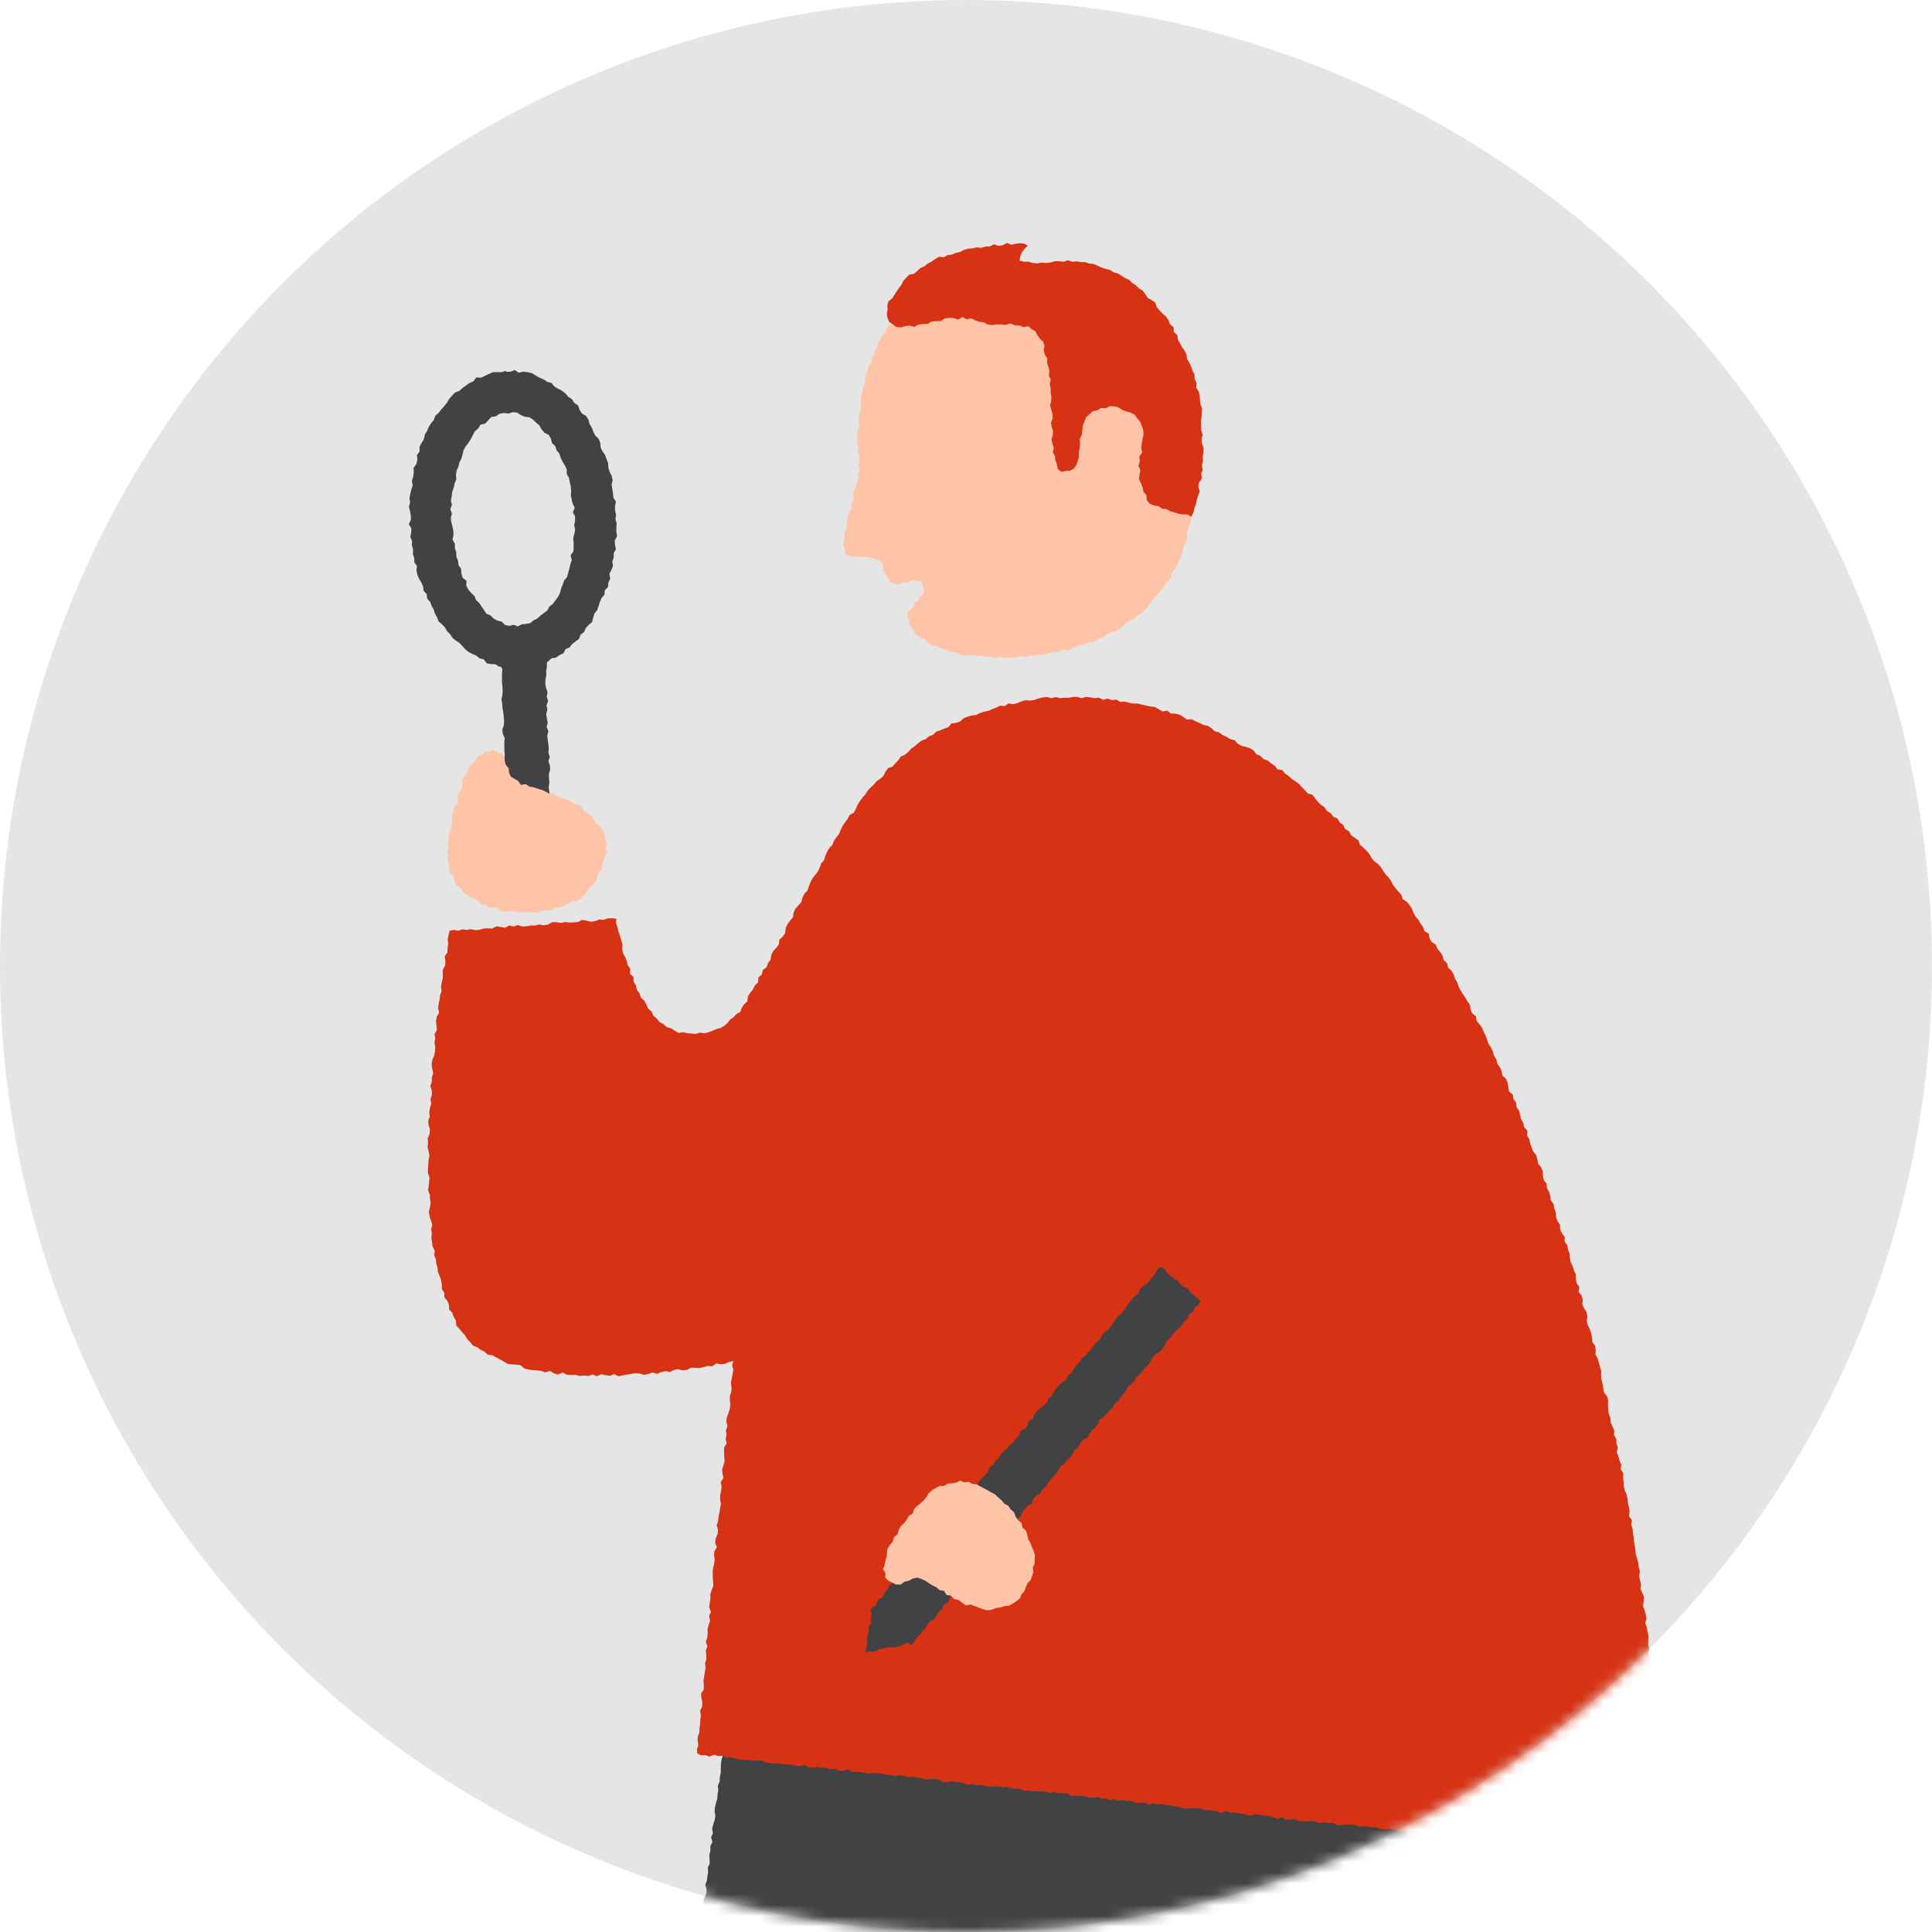<svg width="179" height="179" fill="none" xmlns="http://www.w3.org/2000/svg"><circle cx="89.5" cy="89.5" r="89.5" fill="#E5E5E5"/><mask id="mask0_180_14925" style="mask-type:alpha" maskUnits="userSpaceOnUse" x="0" y="0" width="179" height="179"><circle cx="89.5" cy="89.5" r="89.5" fill="#E5E5E5"/></mask><g clip-path="url(#clip0_180_14925)" mask="url(#mask0_180_14925)"><mask id="mask1_180_14925" style="mask-type:luminance" maskUnits="userSpaceOnUse" x="5" y="13" width="187" height="186"><path d="M190.901 198.763l-.326-.01-.401.017-.4-.024-.4.07-.401-.077-.4.207-.397-.013-.4.013-.401-.223-.4.227-.4-.06-.401-.014-.4.017-.4-.103-.401-.041-.4.051-.4.016-.401.114-.397-.147-.4.037-.4.09h-.401l-.4-.127-.397-.044-.4.214-.401-.16-.4-.044-.397-.026-.4.06-.4-.007-.397.13-.401-.12-.4.094-.397-.044-.4.004-.401-.044-.397.02-.4.087-.4-.133-.397.073-.401.05-.397-.05-.4-.124-.4.151-.397-.077-.401-.044-.397.074-.4-.047-.397.047-.4-.007-.397.094-.401-.044-.4.034-.397-.047-.4.077-.397-.14-.401.033-.397-.047-.4.09-.397-.046-.4.126-.397-.167-.4-.036-.397.12-.401.033-.397-.056-.4-.091-.397.181-.4-.027-.401-.043-.397-.121-.4.204-.397-.164-.4.081-.397-.121-.401.197-.397-.07-.4.027-.4-.12-.397.16-.401.013-.397-.16-.4-.047-.4.197-.397-.21-.401.047-.397.15-.4-.01-.4.01-.397-.097-.4.104-.401-.114-.4.06-.397.007-.4-.063-.401-.097-.4.067-.397.15-.4-.1-.401.06-.4-.107-.4.117-.397-.131-.401-.05-.4.024-.4.07-.401.057-.4-.151h-.4l-.401.054-.4-.06-.4.026-.401.074-.4.03-.4-.083-.401.17-.4-.13-.4.113-.401-.023-.4-.014-.4.017-.401-.157-.4.15-.4.047-.4-.01-.401-.017-.4-.046-.4-.141-.397.041-.401.006-.4.037-.4.033-.401-.006-.4-.084-.397-.007-.4-.016-.401.19-.4-.187-.397.15-.4-.056-.401-.044-.4-.04-.397.204-.4-.184-.401-.007-.4-.01-.397.087-.4-.036-.401-.061-.397.181-.4-.01-.4-.07-.401.02-.397-.117-.4.01-.4-.007-.397.124-.4-.097-.401.006-.4.124-.397-.124-.4.091h-.401l-.4.063-.397-.143-.4.076-.401.027-.4.027-.4-.007-.397-.123-.401-.027-.4.143-.4-.066-.401.1-.4.003h-.4l-.401-.133-.4.043-.4-.04-.401.093-.4-.013-.4.013-.401.017-.4-.127-.4.084-.401-.127-.4.01-.4.18-.401-.177-.403.117-.401-.067-.4.1-.4-.17-.4.013-.401.027-.4.067-.4-.127-.401.104-.397.08-.4-.007-.4-.12-.401.103-.4-.093-.4.067-.401-.074-.4.11-.4-.07-.397.074-.401-.127-.4.02-.4.047-.401-.114-.4.087-.4.053-.397-.033-.401.07-.4-.127-.4.11-.401-.13-.4.094-.4-.05-.397.003-.401.143-.4-.15-.4.014-.4.053-.401-.023-.4-.057-.4.033-.4-.033-.401.1-.4.01-.4-.073-.401.06-.4-.06-.4.013-.404.017-.4.053-.401-.04-.4-.017-.4.044-.401-.04-.4.013-.404.043-.4-.073-.4.01-.401.073-.4-.19-.4.1-.4-.09-.401.1-.4-.1-.4.043-.401.077-.397-.046-.4.126-.4-.086-.401.006-.4.02-.4.017-.401-.037-.4.06-.4-.096-.401-.067-.4.057-.4-.004-.401-.073-.4.013-.4.134-.401-.027-.4-.077-.4.107-.401.037-.404-.141-.4.087-.4.057-.4-.007-.401.037-.4-.05-.404-.003-.4-.1-.4-.021-.401.121-.4-.027-.4-.033-.4-.107-.401.17-.4.013-.4-.187-.401.087-.4-.04-.4.13-.401-.157-.4.044-.4.08-.401.07-.4-.194-.404.137-.4.03-.4-.163-.401.077-.4.103-.4-.023-.401-.14-.4.06-.404-.064-.4.097-.4-.13-.401.157-.4.01-.404.01-.4-.137-.4.15-.398-.177-.4.14-.4-.05-.4-.103-.401.16-.397.057-.4-.05-.4-.147-.398.026-.4.151-.4-.151-.397.164-.4-.204-.4.151-.398-.014-.4-.016-.4-.044-.398.05-.4-.076-.4-.051-.397.197-.4-.113-.4.033-.401-.063-.4.133-.4-.013-.398-.147-.4.14-.4.02-.404-.18-.4.007-.4.18-.401-.16-.404.006-.4.137-.4-.123-.4.127-.404-.1-.4-.097-.401.016-.4-.006-.4.09-.4-.104-.401.111-.4.083-.4-.047-.401-.076-.397.07-.4.086-.4-.14-.401-.013-.4-.05-.4.203-.401-.013-.4-.02-.404-.177-.4.134h-.4l-.401-.107-.404-.017-.4.134-.404-.05-.4.076-.4-.13-.4.174-.404-.13-.4.113-.401-.204-.4.207-.4-.166-.401.03-.4.15-.4-.114-.404.084-.4.006-.401-.113-.404.027-.4-.121-.4.087-.404.114-.4-.044-.404-.11-.4.177-.4-.1-.4.04-.405-.013-.4-.034-.4-.043-.404.06-.4.01-.4.067-.404-.177-.4.143-.404-.09-.4-.083-.404.12-.4.01-.4-.03-.404-.097-.4.1-.401.067-.404-.15-.403-.007-.4.187-.401-.187-.404.04-.4.144-.404.02-.4-.13-.404-.054-.4-.037h-.4l-.404.131-.4-.03-.4-.091-.4.171-.401-.164-.4.154-.404-.007-.404-.043-.4.01-.4-.027-.404-.033-.4.11-.404.05-.4-.01-.404-.191-.404.051-.4.133-.404-.057-.4-.043-.404-.08-.403.057-.4.03-.404-.107-.404.147-.404-.144-.4.194-.404-.01-.403-.044-.4.064-.404-.214-.404.177-.404-.05-.403-.02-.404-.003-.404-.017-.407.05-.367-.063-.133-.364.207-.4-.014-.401-.04-.4-.17-.4.154-.401.01-.4-.06-.397-.1-.4.216-.401-.04-.4-.13-.4.034-.401-.004-.4.117-.4-.02-.401-.067-.4-.046-.4.106-.401-.06-.397.057-.4-.137-.4.067-.401.127-.397-.054-.4-.14-.4-.033-.401.217-.396-.207-.401.013-.4.144-.4-.13-.397.053-.401-.007-.4.084-.397.043-.4-.033-.397.056-.401-.083-.4-.117-.397-.006-.4.173-.397-.08-.401-.033-.4.146-.397-.206-.4.013-.397-.013-.401.006-.397-.013-.4.133-.4.02-.397-.153-.401.007-.397.2-.4-.157-.397.147-.4-.194-.397.06-.401-.016-.396.02-.401.046-.397.007-.4-.03-.397-.08-.4.147-.397-.027-.401.007-.397-.02-.4.016-.4.06-.397-.136-.401-.03-.397.1-.4-.03-.397-.067-.4.037-.397.003-.401.13-.4-.057-.397-.14-.4.18-.397-.11-.401-.07-.4.067-.397-.09-.4.037-.401.116-.397-.023-.4.077-.4-.15-.397.036-.4.05-.401-.123-.397-.013-.4.133-.4v-.401l.09-.397-.083-.4-.13-.4.026-.401.094-.4-.134-.4.004-.397.123-.401.057-.4-.057-.4.027-.401-.037-.4.05-.4.053-.401-.146-.4-.004-.4.08-.401-.053-.4-.067-.4.137-.401.007-.4.003-.4-.083-.401-.08-.4.16-.4-.06-.401-.044-.4.084-.4.003-.4-.033-.401-.084-.4.057-.397-.037-.4.09-.401-.083-.4-.05-.4.143-.401-.15-.397.2-.4-.04-.4-.086-.401.046-.397.077-.4-.15-.4.09-.401-.01-.397-.02-.4-.107-.4.207-.401-.157-.397.107-.4-.153-.4.043-.397-.01-.401.097-.4-.09-.4.046-.397-.09-.401.047-.4.02-.397.007-.4-.01-.4.063-.401-.003-.397-.05-.4.096-.4.004-.401-.04-.4.056-.397-.036-.4-.06-.401.06-.4.02-.4-.07-.397-.057-.401.017-.4.073-.4.033-.401-.063-.4-.12-.4.163-.401-.036-.4.076-.4-.16-.401.044-.4.023-.4-.09-.401.017-.4v-.4l.183-.401-.05-.4-.113-.4-.027-.404.003-.4.19-.401-.136-.4.016-.4-.056-.4.003-.401-.043-.4.213-.4-.16-.401.12-.397-.003-.4-.17-.4.093-.401-.023-.4-.024-.4-.006-.401-.02-.4.03-.397-.027-.4.047-.401.153-.4-.033-.4-.034-.401.05-.4-.19-.397.047-.4-.003-.401.063-.4-.063-.4.03-.401.096-.4.014-.4-.13-.397-.064-.401.1-.4-.073-.4v-.4l.06-.401-.023-.4.09-.4-.03-.401.04-.4-.067-.4-.003-.401.016-.4.087-.4-.123-.404.083-.4-.007-.401-.07-.4.087-.4-.003-.401-.087-.4-.06-.404-.013-.4.146-.4-.096-.401.046-.4-.02-.4.09-.4-.116-.4-.02-.401.043-.4.047-.4.056-.401-.09-.397.104-.4-.047-.4-.147-.401.107-.4-.023-.4-.097-.401.033-.4.194-.4-.034-.401.03-.4-.206-.4-.014-.401.224-.4-.08-.4-.077-.401.017-.4.053-.4-.067-.404.087-.4-.063-.401.046-.4-.03-.4.074-.404-.044-.4.007-.401-.043-.4-.05-.4.003-.401-.037-.4v-.4l.017-.4.04-.401.143-.4-.086-.4-.064-.401.114-.4-.18-.4.116-.401-.123-.4.17-.404-.137-.4.17-.4-.113-.401.12-.4-.187-.4.04-.401-.003-.4v-.4l.093-.404.05-.4v-.401l-.056-.4-.027-.4-.12-.404.23-.4L6 74.071l.04-.4.033-.397-.013-.4.07-.401.013-.4-.153-.4.053-.398.05-.4-.08-.4.123-.4-.096-.398.066-.4-.006-.397-.167-.4.183-.4-.183-.398.007-.4-.014-.4.214-.397-.217-.4.157-.4-.157-.401.11-.397.097-.4-.144-.4.1-.401-.156-.4.206-.4-.04-.401.054-.4-.037-.4-.19-.401.187-.4.02-.4-.024-.404-.023-.4.017-.401.046-.4-.093-.404-.06-.4-.023-.4.01-.401.003-.4-.003-.4-.057-.4.047-.401.15-.4-.037-.4-.02-.401.017-.397-.1-.4-.057-.4.103-.401-.073-.4.083-.4.077-.401-.15-.404.097-.4-.054-.4.057-.4-.107-.404-.02-.4.174-.404-.007-.4-.013-.401-.124-.4.06-.404v-.4l-.053-.4.16-.401-.06-.4-.04-.4.07-.401-.05-.404-.06-.4-.04-.4-.017-.4.147-.404.053-.4-.193-.4v-.405l.113-.4.094-.404-.037-.4-.183-.4.206-.4-.116-.404-.024-.4.024-.4.08-.404-.14-.4.03-.401.03-.404.113-.4-.183-.404.073-.4.073-.404-.16-.4.04-.4-.023-.404.167-.4.013-.404-.057-.4-.073-.404.113-.4-.113-.404.033-.4.034-.4-.147-.404.023-.4.084-.404-.004-.4-.06-.401.177-.404-.027-.4-.073-.4.083-.4-.063-.4.087-.401-.147-.404.01-.404.13-.4-.04-.404-.007-.4-.15-.4.004-.404.083-.4.01-.404.057-.404-.077-.4.117-.404-.217-.4.003-.403.15-.404-.123-.4.15-.404-.073-.404.016-.403.047-.4-.14-.404.16-.404-.173-.4.103-.404.03-.404.073-.403-.113-.404.043-.404-.043-.403-.053-.407.046-.417h.414l.4.04.4.05.398-.124.4.094.4-.164.4.13.4-.063.401-.02.4.02.4.15.401-.05.4-.07.4.017.401.106.4-.013.4-.173.398.04.4-.064.4.117.4-.114.401.05.397.004.4-.033.4.133.401-.097.397.107.4-.107.4.01.401-.03.397.02.4.057.4.047.398-.044.4.06.397-.073.4.003.4-.05.398-.07.4.22.4-.166.397.116.4.024.397-.004.4-.04.398-.093.4.1.4-.1.398.04.4-.037.397.024.4-.024.397.07.4.077.397-.194.4.184.398-.133.4.113.397-.107.4-.053.4.203.398-.1.4-.12.397.027.4.057.397-.01.4.11.398-.037.4.05.397-.184.4.107.397.027.4-.13.398.11.4-.047.4-.06.397.137.4-.123.398-.007.4.06.397-.04.4.093.4-.026.397-.11.4.106.401-.107.397.137.4.02.4.07.398-.21.4.13.4.054.397-.084.4-.036.401-.044.4.02.397.027.4.087.4-.057.401-.05.397.04.4.117.4.01.401-.044.4.004.4-.164.401.134.4-.08.4.073.401-.087.4-.07.4.204.401-.107.4-.084.4.194.401-.057.4-.133.4.21.401-.167.4-.026.4.03.401-.057.4.04.4.01.401.01.4.157.397-.107.4-.104.401.094.4-.013.4-.074.401.104.397-.077.4.163.4-.166.4.18.401-.177.397.097.4-.037.4.107.401-.014.397-.193.4.213.4-.15.401.05.397-.103.4.06.4.023.398.077.4-.123.4-.007.4.103.398-.12.4-.01.4.147.397-.113.4.07.401.05.4-.067.397.027.4.073.401-.063.4.086.397-.03.4-.2.4.224.401-.06.4-.05.398.003.4.087.4-.074.4-.01.4.014.401.063.4-.117.4-.026.398.076.4.054.4.04.4-.194.401-.03.4.114.404-.007.4.033.4-.106.401.08.4-.05.4.013.401.077.4-.07.4.016.401.094.4-.067.4-.037.401-.09.4.067.4.15.401-.103.4.11.4-.04.4-.044.401-.036.4-.047.4.04.401-.033.397.06.4-.014.4-.08.401.027.4-.033.4.03.401.173.397-.127.4.067.4.033.401-.106.4.023.4-.087.401.044.397.046.4-.093.4.127.401-.017.4.057.4.006.401-.096.4-.034.4-.01.401-.043.4-.017.4.06.401-.01.4.18.4-.08.4-.116.401.036.401.037.4-.1.404.103.4.01.4.064.401-.047.4.09.4-.08.401.01.4-.147.4.02.4.057.401.147.4-.07.4-.024.401-.093.4.07.4.053.401.057.4-.103.4.09.401-.157.4.023.4.087.401-.01.4-.09.4.097.401-.137.4.143.4-.06.401-.066.4.033.4.1.401-.05.4-.057.4.12.401-.173.4.113.4-.05.404-.016.4.056.401.077.4-.007.4.004.404.036.4-.106.4-.057.401.007.4.036.4.09.401-.086.4.083.4-.117.401.144.4.006.4-.22.401-.003.4.067.4-.007.401.117.4-.064.4.03.401.007.4-.12.404.173.4-.093.4.057.401-.07.4.016.4-.107.404.184.4-.067.401.06.4-.026.4-.094.401-.053.4.087.4.066.401.017.4-.14.4.137.397-.047.4.06.401-.033.4-.074.397.024.4-.024.401-.066.397.11.4-.067.397.12.4-.077.401.034.397.003.4-.09.4.153.397-.053.401-.04.4-.007.4.077.401-.147.397.154.4-.114.4.047.401-.003.4-.02.4.09.401-.117.403.143.401-.2.4.21.404-.06.4-.1.4.08.4-.006.401.076.403-.013.401-.107.4-.083.4.037.401.133.397-.043.4.07.4-.114.401.1.4-.07.4.074.401-.18.4.206.4-.136.401.13.4-.174.4.107.401-.08.403-.077.401.194.4-.027.404-.147.4.09.404.087.4-.053.4-.114.401.194.4-.177.404.18.4.003.4-.176.401.046.4-.04.4-.033.401.187.403-.16.4.016.401.147.403-.187.401.17.403-.033.401-.087.4.127.404-.01.4-.003.4-.127.401.063.403-.123.401.05.4.123.404-.09.4.01.404.02.4.08.404-.163.4.15.4-.133.404-.027.4.033.401.03.403.1.401-.006.403.03.401.01.403-.1.401.013.403-.11.401.063.403.087.401-.153.403.16.401.033.4-.163.4.08.4.093.401-.087.403-.073.401.03.4.007.404.016.4.044.404-.154.4.07.404.124.4-.167.4.023.404.09.404-.07.4-.053.404.2.4-.067.404-.033.403-.127.401.1.403.09.404-.12.404.007.403.067.401-.094.403.047.401.13.403-.18.404-.03.404.17.403-.177.404.12.404-.103.403.063.404.04.437-.046-.063.433-.074.4.12.398-.076.4.15.4.003.4-.2.4.006.401.091.4-.014.4.09.401-.043.4-.01.4.017.401-.084.4.044.4-.067.398.15.4-.154.4.037.4.134.401-.097.4-.064.397.071.4.113.401-.123.4.04.397.006.4-.08.401.01.397-.06.4.057.4.153.398-.13.4.017.4.047.397.003.4-.077.4.054.398-.104.4.117.4-.087.397.147.4-.177.398.177.4-.007.397-.06.4-.143.4.04.398.097.4-.121.397.211.4-.02.397-.084.4.047.398-.073.4.01.397.05.4.053.397-.15.4.073.398.024.4-.097.397.057.4.046.4-.066.398.023.4-.053.397-.014.4.114.397-.157.4.21.398-.057.4-.093.397-.023.4.106.397-.026.4.023.4.013.398-.11.4.1.397-.046.4-.087.4.093.398-.04.4.094.397-.02.4.066.4-.05.398.047.4-.11.4.1.4-.037.398-.103.4.07.4-.1.397-.034.4.214.4-.107.401-.043.4-.007.398.067.4.06.4-.157.4.08.4-.003.401.11.4-.153.4v.401l.12.4-.181.4.201.401-.174.4.144.4-.124.401.007.4-.01.4.047.401.076.4-.163.4.03.401-.007.4.017.4.013.401.01.4-.016.4.04.398.1.4-.084.4.067.4-.053.401-.101.4.004.397.2.4-.204.4-.01.401.201.4-.06.398.02.4-.084.4.02.4.047.398.05.4-.12.4-.04.397.137.4.006.4-.006.401-.127.397.047.4.066.4-.04.398-.046.4-.017.4.06.4-.017.398.027.4-.087.4-.03.4.197.398-.023.4-.007.4-.113.4.056.398.074.4-.047.4-.12.4.197.4-.177.398.17.4-.053.4v.4l-.114.401-.003.4.097.4-.137.398.16.4-.174.4.167.4-.147.401.177.4-.126.4v.401l-.051.404-.003.4.087.4-.043.4.153.401-.097.4-.013.4.107.401-.06.4-.151.4-.003.401.2.4-.033.4-.103.401.143.4-.187.4.2.4-.04.401-.073.4v.4l-.02.401.007.4-.094.397.124.4-.121.401.181.4.02.4-.157.401.043.4-.073.398.213.4-.223.4.013.4.034.401.116.4-.026.4-.09.397.1.401.003.4-.147.4.22.401-.207.4.054.4.06.401.077.4-.057.4-.073.401.126.4-.046.4.066.401-.18.4.13.4-.053.401-.06.4.15.4-.077.404-.12.4.08.401.094.4.003.4-.174.401.114.4.093.4-.15.4.08.401.04.4-.153.4-.004.401.037.4-.02.4-.03.401.094.4.026.4-.08.401.104.4-.094.4.104.401-.164.4.06.4.04.401.07.4-.066.4-.04.401-.081.4.194.4-.197.401.134.4.083.4-.003.401.016.4-.133.4.067.401-.154.403.167.401-.093.4.066.4.047.401-.15.4.187.403-.007.401-.117.4-.063.4.103.401-.07.4-.04.4-.037.401.067.4.014.4-.027.401-.01.4.107.4.02.401-.024.4-.103.4-.034.401.197.4-.187.4.037.404.167.4-.133.401.12.4v.4l-.181.401.021.403v.401l.086.4.014.4-.107.401.027.4.073.4-.073.401.023.4-.074.4-.013.4.114.397-.034.401.114.4-.027.397-.17.4.063.401.034.397-.017.4.063.4-.07.397-.006.401.146.4-.11.397.017.4-.017.401-.01.397.077.4.03.4-.143.401.133.397-.06.4-.073.4-.061.401.181.4.046.4-.187.401.101.4.01.404-.077.4.003.4.154.404v.4l-.077.401-.057.4.097.4-.14.4-.05.401.04.403.16.397-.07.401-.097.4.18.4-.046.401.03.4-.007.4-.08.401-.033.4.05.4-.127.401.016.4.211.4-.107.401-.047.4-.057.404.207.4-.083.4.087.404-.07.4-.157.404.223.4-.163.401.163.4-.176.4.16.404-.114.4-.063.401.183.4-.143.4.017.401.036.4-.056.403.04.401.036.4-.133.404.127.4-.084.404.034.4.066.4-.053.404-.027.4.027.401.053.4.034.404.023.4-.204.4.074.404-.074.4.01.404.174.4-.02.401-.027.403-.043.401v.403l.123.401-.2.4.047.404.1.4-.134.404.151.4.036.404-.156.4-.027.404.13.4-.087.4.14.404-.183.404.047.4.023.4-.013.4.003.401.067.4-.147.4.027.404-.004.4.024.401-.051.403.067.404-.053.4.053.401.11.403-.146.401.003.403.023.404-.067.4.017.404.064.4-.02.404.016.404-.07.4-.017.404.217.403-.123.404.117.4-.114.404.024.404-.064.4.094.404.006.403-.076.404-.037.404.013.403.074.404-.02.404.09.413-.161.324z" fill="#fff"/></mask><g mask="url(#mask1_180_14925)"><path d="M96.096 195.78l-.187-.367-.073-.39.027-.414-.094-.387-.076-.39-.194-.364.037-.417-.164-.37-.12-.377.06-.424-.156-.373-.124-.377-.023-.404-.18-.37-.084-.387-.04-.397-.093-.387-.087-.391-.057-.393-.237-.354-.1-.387.037-.417-.177-.37-.003-.407-.224-.36.01-.411-.16-.373-.03-.387-.15.37.054.417.016.41-.253.374.086.424-.206.38.156.43-.24.377-.087.397-.023.407.103.424-.156.387-.054.403-.066.401.01.413-.007.407-.133.394v.407l-.117.394-.017.41-.03.407-.207.38-.023.407-.053.404.06.42-.14.394.016.487-.474-.153-.4.13-.4-.074-.4.124-.4-.187-.401.107-.397-.057-.4-.08-.4.03-.398.17-.4-.16-.4.127-.397-.044-.4.08-.401-.14-.4.07-.4-.14-.401.11-.4-.083-.397.14-.4-.037-.401.047-.4-.177-.4.154-.398-.04-.4-.097-.4.03-.4.033-.401.08-.4-.12-.4.177-.4-.077-.401.077-.4-.093-.398.006-.4-.02-.4-.023-.397-.073-.397.133-.4.003-.4.05-.398-.193-.4.147-.4-.097-.4-.057-.401.084-.4.106-.4-.113-.401.007-.4-.02-.4-.044-.401.034-.4.08-.4-.06-.401-.064-.4.044-.4-.044-.401.184-.4-.167-.404.12-.4.057h-.4l-.401-.194-.4.157-.4-.027-.4-.006-.405.053-.4-.037-.4-.036-.404-.08-.4.096-.404.067-.324-.153.03-.321-.066-.413.01-.401.197-.38.096-.394-.17-.423.184-.384.026-.4.157-.387-.013-.404.1-.393-.027-.411.12-.39-.05-.41.137-.387-.083-.417.066-.397-.006-.407.093-.391.117-.39.087-.397-.117-.417.053-.4.237-.374.077-.397-.007-.407-.087-.414.187-.383-.093-.417.227-.377.006-.404v-.407l.06-.397-.063-.414.22-.377-.026-.41-.05-.41.083-.397.053-.397.154-.387-.06-.414.006-.404.24-.376.074-.394-.003-.407-.047-.41.013-.404.057-.397.033-.4.11-.391.177-.383.014-.404-.107-.417.147-.387.046-.4.074-.397-.037-.411.18-.383-.016-.407-.02-.407.106-.394-.01-.407.194-.38-.13-.424.173-.384-.077-.417.107-.39.124-.394.076-.397-.076-.413.036-.404.1-.394.11-.39.03-.404.067-.397-.043-.413.17-.384.013-.407.084-.397.01-.407.006-.403.064-.401.12-.393-.024-.414.4.02.404-.03.397.037.374.26.404-.044.41-.076.394.053.387.134.4.016.4.004.38.203.418-.137.387.127.397.043.403-.033.394.063.39.124.39.093.407-.033.384.157.4.006.394.067.41-.07.388.127.407-.05.386.16.41-.107.394.094.397.016.407-.033.39.097.378.206.413-.086.39.08.404-.01.4.013.388.12.387.13.41-.07.39.08.387.144.397.043.407-.05.407-.067.38.214.41-.08.388.123.394.09.4.014.413-.117.384.177.394.076.41-.076.394.066h.4l.39.091.394.076.387.124.404-.037.39.1.41-.09.39.093.391.114.41-.104.38.187.408-.07.383.14.394.067.394.05.4-.003.387.126.417-.143.394.05.373.247.417-.16.384.147.394.053.403-.013.4.006.384.147.41-.09.39.103.391.09.404-.03.38.184.417-.137.377.224.407-.044.387.14.4-.003.414-.103.384.176.4.01.387.137.407-.043.404-.003.39.103.394.063.397.034.41-.077.39.087.4.013.397.027.391.103.393.064.407-.034.394.07.394.044.377.22.413-.09.401-.01.39.106.4.017.394.084.39.096.391.1.407-.026.41-.087.39.12.407-.027.374.237.4.017.401.027.41-.07.377.213.407-.047.387.124.403-.007.414-.123.377.227.407-.041.387.147.414-.103.387.13.403-.02.404-.013.4.05.391.093.383.184.401-.004.413-.08.381.197.397.02.407-.017.39.097.4.003.391.137.407-.043.387.133.417-.113.383.167.394.073.4.027.417-.127.401.017.397.036.38.207.403.003.401.01.407-.04.38.221.417-.137.377.227.397.056.417-.123.38.203.414-.103.38.21.411-.09.397.044.403-.02.397.053.397.02.391.107.397.073.383.16.411-.043.407-.054.38.191.394.083.413-.08.394.063.41-.063.394.107.39.123.39.097.401.03.413-.077.384.177.407-.033.41-.057.387.137.404.01.384.173.4.017.4.053.404-.02.404.014.383.173h.404l.4.047.397.073.407-.03.411-.043.403.023.337.177.124.337.043.397-.033.4-.084.4.027.397.043.397.074.391.123.39-.127.407v.397l.06.394.094.39.047.397-.03.4-.034.401.167.387.007.397-.137.407.057.393.106.391-.096.403.093.394.097.39-.097.404.214.383-.044.401-.123.403.183.387.05.394.024.394-.094.403.047.394.007.4.05.394.14.39.003.397-.113.404.14.39-.06.401-.03.4.19.387-.024.4-.05.401-.02.4.087.394.023.397.081.393.063.397.007.397-.147.407.2.387.053.394-.07.403.02.397-.016.401.033.397-.027.4.01.4.2.387-.186.411.063.4.164.46-.471-.14-.397.08-.4-.046-.397.01-.4.026-.397.067-.401-.17-.397.197-.4-.08-.4-.03h-.397l-.401.05-.4.043-.4.03-.401-.107-.397-.053-.4.167-.4-.11-.404-.097-.4.14-.401-.123-.4.15-.4-.09-.401.11-.4-.104-.4-.003-.401.05-.4.08-.397-.213-.4.026-.401-.03-.4.184-.4.03-.397-.057-.401-.05-.4-.083-.4-.004-.397.187-.4-.193-.401.043-.4.007-.4-.004-.401.13-.4-.163-.4.123-.401-.126-.403.17-.401.01-.4-.024-.4-.106-.401-.007-.4-.05-.4.133-.401.06-.4-.11-.4-.103-.401.05-.4.17-.4-.023-.401-.054-.4.027-.4.037-.401-.13-.403-.03-.401-.057-.4.1-.4.073-.404.034-.4-.147-.401-.02-.4.143-.4.007-.401-.147-.4.19-.4-.11-.4-.09-.404.1-.4.094-.401-.12-.403.04-.401.083-.4-.12h-.4l-.401-.063-.403.066-.401-.093-.4.07-.404.09-.4-.15-.4.033-.401.11-.403-.133-.401.123h-.4l-.404.007-.4-.007-.4-.076-.401-.047-.4.18-.4-.217-.401.1-.4.12-.4-.02-.401-.176-.4.036-.404.09-.4.014-.4.003-.404-.117-.4-.016-.401.09-.403-.034-.4.13h-.404l-.4-.126-.401-.08-.403.156-.401-.056-.403-.077-.401.127-.403-.144-.404.114-.4-.134-.401.214-.403-.03-.404-.05-.4-.09-.404.113-.4.06-.404-.07-.404-.14-.403.093-.404.034-.404-.037-.407.02z" fill="#404244"/><path d="M69.247 92.763l.043-.438.214-.34.26-.313.167-.367.31-.287.02-.45.32-.28.093-.408.34-.27.148-.377.236-.33.057-.424.177-.36.297-.3.237-.327.043-.434.32-.287.22-.34.044-.43.167-.368.23-.333.28-.31.053-.427.167-.367.274-.31.28-.307.103-.4.17-.365.288-.303.136-.384.14-.38.19-.354.247-.323.254-.317.173-.364.13-.387.274-.307.114-.397.163-.367.2-.35.29-.29.15-.38.22-.334.26-.31.141-.387.18-.36.224-.33.24-.325.187-.356.393-.214.19-.357.157-.377.214-.344.233-.323.274-.297.21-.344.277-.29.294-.277.253-.31.347-.227.297-.267.187-.377.227-.337.42-.14.257-.31.283-.28.227-.35.387-.16.304-.257.27-.304.33-.23.3-.267.32-.24.388-.147.307-.26.38-.144.293-.29.384-.133.37-.154.38-.137.278-.34.42-.05.384-.123.306-.297.37-.15.384-.11.41-.047.361-.177.374-.133.4-.067.367-.167.374-.137.363-.187.424.037.35-.243.43.066.388-.093.373-.16.387-.11.407.03.397-.054.39-.136.394-.1.4-.04.41.113.398-.11.403.106.4-.046.401.013.404-.083.4-.004.397.117.407-.113.4.046.397.064.407-.04.384.2.417-.12.387.153.41-.056.374.22.41-.034.391.104.393.08h.407l.391.1.393.08.394.084.404.05.36.196.353.224.447-.087.334.277.417.013.394.087.35.22.337.237.44-.027.361.184.367.16.36.183.404.077.34.23.307.284.397.097.327.247.363.166.341.217.403.09.28.324.347.197.407.1.391.127.343.21.25.35.381.15.28.3.394.13.307.264.343.207.244.347.447.07.263.313.331.23.293.274.337.217.324.237.263.31.287.28.267.3.43.12.247.324.25.32.284.284.34.224.22.347.351.21.243.327.391.173.21.357.327.24.18.38.357.214.203.36.334.237.333.237.147.407.304.264.29.28.264.303.196.358.257.306.331.247.276.29.211.347.227.334.28.29.233.324.177.367.247.317.26.303.277.297.12.407.367.23.26.307.217.337.157.38.187.358.27.3.197.35.237.324.143.387.384.23.073.427.2.347.377.237.14.383.274.304.207.343.107.407.313.28.09.408.31.283.211.34.113.398.214.34.13.383.18.36.207.341.233.33.197.347.234.33.056.424.154.37.35.27.057.421.267.314.233.33.16.37.174.36.14.377.133.38.224.338.18.36.097.397.226.337.087.4.234.334.167.364.066.41.337.29.147.374.067.407.07.407.35.287.053.413.257.327.027.424.247.33.09.397.097.394.197.353.09.397.3.311-.04.447.21.35.09.394.133.38.147.373.274.324.09.394.09.393.257.334.167.367.006.424.084.393.26.334.04.41.193.357.111.387.053.404.26.337.05.407.157.37.01.417.137.377.233.347.02.417.16.37.254.341-.007.423.254.344.06.4.143.377.027.41.083.394.181.367.126.38.17.371-.01.42.084.394.247.347-.08.44.277.337.12.384-.05.43.156.374.241.353.08.394-.057.43.09.394.19.363.127.384.08.397.03.407.25.35.067.401-.033.42.206.364.117.387.1.39.114.387-.014.417.047.404.097.39.063.397.07.397.284.35.1.39-.027.421.03.407.057.403.147.381.02.41.173.374.167.377-.04.42.23.364.007.41.13.384-.103.43.16.38.09.394.18.374-.074.423.254.361-.02.413.053.401.004.41.103.39.164.377.09.394.033.404.1.39.053.397-.06.42.277.36-.063.417.127.387.03.404.073.394.03.403.07.397.06.397.034.401.13.387.103.39.04.4.107.391-.077.417.09.393.087.391-.05.413.183.381.144.387-.04.41-.047.41.14.387.11.391.07.393-.113.417.137.39.07.394.1.394-.023.407.003.4.083.397-.08.41.044.397.146.391-.046.41-.03.407.086.397.077.397.08.4-.08.407.184.394-.08.407-.061.404.151.397.043.4-.073.404.11.4-.04.4-.167.404.15.4.04.401-.184.4.127.4-.056.401.016.4.084.404-.154.393.084.407-.04.397.016.404-.217.383.034.407.02.404-.084.394.07.41-.126.387-.191.377.027.41-.077.391-.17.373-.11.384-.077.39-.083.391.017.427-.304.313-.057.407-.086.404-.341.27-.103.414-.337.207-.394-.017-.4-.02-.397-.06-.387-.13-.407.026-.393-.07-.394-.073-.394-.083-.4-.007-.407.017-.41.073-.381-.18-.403.003-.407.044-.384-.171-.4-.003-.394-.093-.41.086-.384-.18-.414.09-.397-.023-.397-.07-.397-.04-.4-.02-.4-.04-.384-.17-.39-.09-.411.046-.387-.123-.403.007-.407.016-.381-.19-.406.017-.411.063-.387-.137-.397-.053-.403.013-.387-.153-.414.103-.377-.217-.397-.053-.42.14-.394-.077-.38-.203-.421.177-.393-.08-.387-.16-.401-.01-.39-.124-.407.067-.39-.13-.394-.08-.414.09-.39-.087-.394-.093-.397-.067-.407.063-.397-.066-.387-.154-.403.027-.397-.084-.401-.016-.403.006-.387-.153-.4-.007-.401-.043-.41.073-.404.017-.373-.234-.407.04-.394-.076-.41.063-.387-.113-.394-.084-.407.044-.4-.014-.397-.016-.381-.197-.41.06-.4.003-.381-.2-.413.117-.387-.13-.387-.124-.397-.046-.394-.054-.397-.057-.414.114-.397-.037-.386-.117-.401-.036-.39-.087-.404.013-.387-.136-.417.133-.393-.077-.391-.113-.397-.06-.407.03-.383-.18-.404.023-.397-.053-.41.056-.401-.03-.387-.14-.4-.036-.394-.084-.397-.047-.39-.11-.41.054-.391-.104-.417.127-.38-.2-.404.033-.407.024-.38-.197-.4-.004-.394-.076-.41.07-.384-.16-.417.103-.38-.177-.407.017-.384-.16-.413.1-.401-.02-.387-.154-.403-.013-.404-.003-.407.023-.377-.25-.404.003-.4-.016-.39-.107-.414.087-.387-.134-.404.003-.397-.06-.407.05-.397-.07-.4-.013-.384-.177-.403.014-.397-.06-.39-.127-.41.053-.394-.087-.404-.006-.407.04-.397-.08-.394-.077-.407.037-.387-.15-.413.09-.387-.147-.394-.087-.4-.04-.397-.05-.414.08-.4-.03-.377-.24-.4-.03-.408.023-.407.027-.387-.144-.4-.04-.394-.076-.413.066-.387-.15-.397-.06-.414.097-.394-.117-.4-.01-.39-.117-.404-.02-.397-.056-.413.086-.394-.083-.397-.077-.404-.006h-.4l-.377-.234-.42.15-.4-.036-.381-.181-.414.074-.39-.13-.4-.034-.397-.063-.41.053-.401-.01-.38-.237-.414.114-.404-.037-.39-.113-.407.006-.397-.046-.4-.057-.407.027-.397-.064-.4-.053-.38-.2-.411.036-.404-.01-.397-.073-.407.033-.4-.066-.39-.1-.397-.094-.407.027-.388-.184-.406.037-.394-.133-.424.183-.394-.14-.406.017-.327-.18-.04-.344.133-.39-.057-.407.007-.404.153-.39.004-.401.067-.397.01-.403.053-.397-.074-.407.184-.387.03-.401-.1-.41-.023-.404.253-.38.003-.404-.033-.403.067-.397.06-.397.067-.397-.05-.41.126-.391-.01-.403-.05-.411.157-.387-.15-.417.14-.39.033-.4-.013-.404.117-.39.123-.394-.093-.41.167-.387-.167-.421.056-.4.067-.397-.013-.404.117-.39.16-.39-.017-.404-.03-.407-.01-.404.027-.4.1-.397.06-.397-.064-.41.044-.397.217-.384-.16-.42.063-.397.17-.387.034-.401-.127-.417.14-.386.033-.401.09-.393.064-.397.073-.397-.077-.407.007-.404.087-.397.046-.4-.09-.411.26-.38-.086-.41-.04-.407.14-.391.1-.393-.05-.411-.007-.403v-.404l.24-.384-.093-.413.077-.397-.054-.407.147-.391-.113-.417.05-.4.153-.39.12-.391.05-.4-.046-.41.01-.401.136-.393.01-.404-.056-.41.076-.401.084-.397.067-.4-.107-.413.097-.401-.394.09-.37.17-.397.034-.42-.077-.354.274-.41-.04-.388.11-.387.09-.403-.02-.404-.014-.373.201-.398.046-.413-.107-.39.071-.377.19-.407-.087-.39.093-.384.164-.414-.13-.387.13-.39.097-.41-.131-.401-.036-.39.073-.394.064-.394.073-.397.077-.403-.197-.394.157-.397-.057-.4-.09-.397.187-.397-.17-.4.153-.4-.05-.401.047-.394-.114-.4.02-.4-.026-.384-.201-.417.184-.394-.104-.37-.226-.42.13-.384-.137-.394-.057-.407-.01-.397-.063-.387-.1-.337-.297-.4-.047-.404-.033-.403-.054-.35-.21-.35-.197-.354-.186-.347-.194-.42-.05-.298-.284-.367-.16-.31-.253-.4-.144-.257-.323-.28-.29-.207-.351-.274-.297-.25-.313-.29-.297-.02-.451-.21-.34-.127-.383-.297-.307-.013-.424-.147-.37-.28-.327-.007-.421-.224-.35v-.417l-.073-.394-.123-.38-.167-.373-.037-.404-.117-.387-.036-.4-.157-.381.053-.413-.197-.377-.056-.401-.057-.397.04-.41-.067-.397.11-.414-.123-.393-.127-.394-.07-.397.084-.407.086-.407-.056-.397-.027-.4-.157-.397.05-.404.047-.404.03-.4-.144-.4.004-.401.033-.403.023-.404.08-.4-.073-.404-.097-.404.044-.403-.037-.404.18-.397.034-.403-.12-.407-.05-.404.15-.397-.047-.407.07-.4.12-.397-.077-.407.13-.397-.003-.404-.137-.414.13-.393.007-.407.127-.394-.094-.41-.053-.41.057-.401.17-.39.083-.397.024-.404-.07-.41.066-.4-.063-.411.227-.38-.054-.41-.036-.411.07-.397.223-.38-.1-.417.057-.397.083-.394.044-.4.14-.387-.054-.414.074-.397.093-.394v-.406l.01-.404.217-.374.01-.407-.063-.417.25-.367.02-.403.053-.4-.04-.411.074-.394.1-.407.39-.08.404.074.387-.124.4.053.39-.07.404.09.397-.03.387-.126.397-.01.4.013.384-.203.404.066.4.067.383-.207.404.097.39-.14.407.133.398-.02.393-.07h.4l.39-.093.404.07.394-.064.384-.216.4-.004.404.067.393-.08.4.047.398-.014.397-.04.383-.186.404.063.407.1.397-.05.387-.157.404.034.39-.144.4-.003.404.046-.044.407.144.387.083.394.144.38.1.39.127.384-.024.424.07.4.194.364.15.377.103.39.237.344-.04.444.337.303.003.434.22.347.08.41.26.324.118.4.317.284.196.353.16.38.32.27.164.391.314.264.257.32.37.197.297.28.407.107.337.223.357.207.43-.07.387.097.387.033.39.03.38-.12.404.063.384-.087.367-.143.36-.16.39-.1.344-.197.3-.26.244-.324.33-.217.254-.293.37-.2.137-.394.223-.32.3-.28z" fill="#D63213"/><path d="M110.415 41.465l-.067.41.08.394.127.39.016.4-.063.408.05.397.003.4-.036.4-.047.397-.043.397.196.407-.19.39.067.404-.037.4-.083.39-.074.394.017.407-.09.387-.157.377-.11.38.044.424-.127.38-.224.347-.083.394-.067.4-.15.37-.19.354-.134.38-.236.328-.241.323-.066.42-.257.314-.32.267-.144.384-.28.287-.247.313-.274.287-.253.304-.254.307-.2.363-.317.25-.263.304-.381.17-.28.29-.367.174-.35.19-.27.314-.327.23-.324.24-.433.04-.337.21-.327.237-.377.137-.334.233-.377.13-.414.03-.33.26-.43-.033-.364.167-.357.204-.373.153-.434-.107-.36.21-.394.06-.397.047-.387.114-.384.106-.413-.09-.387.144-.404-.02-.39.15-.41-.12-.394.14-.4.027-.4.02-.405-.014-.403-.087-.4.144-.4-.19-.404.093-.394-.127-.397-.013-.4-.023-.398-.037-.413.043-.397-.06-.364-.22-.4-.05-.377-.13-.377-.133-.387-.097-.34-.214-.43-.036-.324-.244-.26-.33-.404-.123-.334-.237-.26-.314-.177-.37-.293-.29-.01-.44-.184-.348-.016-.37.313-.244.277-.267.167-.38.29-.257.183-.337.267-.29.084-.387-.15-.36-.137-.374-.4-.017-.377-.063-.357.17-.38.044-.378.086-.377.077-.38-.123-.227-.127-.22-.384-.254-.363-.183-.404-.03-.454-.254-.333-.386-.144-.39-.116-.401-.084-.404.023-.4-.06h-.397l-.384-.056-.407-.094-.046-.407-.117-.387-.034-.41.1-.4-.01-.414.137-.387.07-.4.057-.404.05-.407.157-.377.213-.367-.023-.424.23-.367-.08-.433.047-.404.207-.374.09-.397.147-.386-.014-.414.137-.394-.12-.41.09-.404-.02-.397-.147-.394.12-.4-.136-.4-.024-.4.034-.4.003-.398.173-.39-.09-.407.024-.397.07-.397.14-.384-.054-.407.03-.4.02-.4.094-.39.063-.398.224-.36-.007-.414.043-.4.207-.36.034-.407.306-.32-.003-.424.24-.334.084-.397.227-.337.063-.41.237-.327.18-.354.244-.316.156-.374.334-.254.204-.34.253-.303.243-.31.217-.338.28-.28.344-.217.26-.303.237-.33.33-.228.26-.316.431-.08.347-.19.317-.234.324-.234.363-.16.377-.133.29-.32.38-.127.414-.034.384-.096.357-.194.377-.123.37-.16.377-.14.424.086.36-.243.417.073.377-.157.414.077.397-.003.387-.094.387-.19.403.034.4.07.401.033.397-.17.4.187.404-.104.4.014.394.113.407-.07.384.147.4.03.407-.017.384.13.403.027.367.18.437-.084.387.12.344.234.404.07.31.297.36.17.444-.006.27.357.387.12.394.123.277.31.363.177.254.327.347.203.383.17.224.351.24.324.257.303.33.237.247.317.217.337.223.33.301.277.116.4.351.254.116.393.317.284.044.427.253.32.16.367.167.36.234.34.006.428.19.357.164.367.097.39.05.404.157.37.163.367.157.374.097.387-.064.427.184.367-.037.417.11.387.127.383.207.37-.014.408.14.387-.076.413.066.397.014.4.167.39z" fill="#FFC4A7"/><path d="M105.74 41.485l.043-.397.07-.394.09-.407-.02-.413-.126-.397-.154-.39-.267-.32-.243-.344-.374-.2-.407-.1-.367-.144-.354-.234-.4-.1-.414-.01-.387.194-.423-.03-.347.227-.427.073-.304.287-.313.283-.15.398-.151.38-.036.403-.037.414-.207.397.034.424-.03.417-.09.407.006.42-.103.4-.147.384-.23.314-.337.187-.39.016-.418.08-.34-.273-.063-.42-.147-.364-.033-.39-.2-.364.096-.41-.133-.38-.084-.388.11-.4.027-.394-.123-.39-.064-.39.154-.4-.02-.394-.107-.394-.11-.394.097-.4.023-.397-.067-.394.004-.397-.094-.39.1-.41-.176-.38.053-.408-.087-.39-.137-.38.017-.41-.22-.358-.114-.38.08-.437-.126-.383-.32-.294-.224-.317-.17-.357-.34-.177-.304-.28-.444.073-.397-.153-.42-.01-.42-.167-.427.134-.424-.044-.407-.007-.414.06-.41-.043-.37-.213-.414-.037-.377-.14-.377-.19-.424.087-.397-.204-.403.233-.417-.143-.414-.01-.407.053-.377.247-.42-.003-.41.043-.378.21-.42.02-.414.044-.38.21-.434-.1-.407.027-.41.123-.42-.023-.344-.26-.323-.22-.164-.36-.06-.398.08-.374-.033-.407.113-.38.347-.263.2-.324.2-.327.22-.313.237-.304.174-.37.273-.28.277-.28.434-.078.3-.263.294-.277.373-.153.31-.264.358-.177.33-.243.35-.2.447.046.35-.197.404-.053.367-.157.39-.087.364-.196.387-.104.404-.033.39-.09.414.043.387-.123.403-.004.38-.196.418.136.4-.053.384-.21.417.16.397-.087.407-.05.403.04.304.18-.28.29-.257.324-.147.39-.067.397.42.094.411-.004.404.124.413.037.407-.08.417.04.407-.05.404-.117.404.006.4.04.4-.133.397.14.404-.037.397.064.404.003.38.14.404.037.37.167.367.167.377.126.393.09.341.22.393.107.341.214.333.22.374.167.283.287.344.213.277.294.357.2.237.334.22.343.37.197.334.24.127.417.263.3.274.294.313.267.231.327.143.387.327.27.027.45.32.277.053.427.2.344.187.354.247.326.167.364.05.41.223.34.161.368.123.383.203.357-.003.417.187.364-.04.424.227.357.097.39.02.404.05.393.136.387-.01.41-.036.407-.034.41.01.404.004.407.13.4-.1.408.036.404.147.403-.007.407-.066.404.02.407-.094.4.067.414-.137.393.067.417-.28.367-.057.397.14.437-.157.384-.116.39-.08.397-.151.377-.083.397-.197.397-.377-.223-.42.003-.407-.063-.377-.12-.38-.117-.354-.194-.404-.033-.343-.25-.397-.047-.394-.17-.27-.327-.04-.46-.274-.32-.08-.408-.143-.383-.2-.384.066-.423.06-.414-.173-.417.15-.404-.067-.427.271-.373-.087-.44z" fill="#D63213"/><path d="M47.826 61.962l-.397-.023-.387-.117-.383-.083-.41.033-.348-.23-.41-.013-.397-.074-.273-.36-.387-.1-.307-.254-.367-.15-.347-.19-.31-.247-.267-.297-.267-.287-.337-.217-.307-.253-.22-.334-.277-.283-.197-.347-.27-.29-.32-.26-.144-.378-.193-.346-.124-.384-.19-.344-.14-.37-.277-.307-.043-.41-.284-.31-.047-.404-.16-.36-.21-.347-.157-.367-.083-.39.04-.421-.244-.347-.01-.404-.12-.38.02-.404-.113-.38.02-.4-.164-.38.08-.404.014-.397-.237-.384.197-.41-.014-.4-.07-.4-.1-.404.1-.4-.05-.408.074-.4.1-.394.123-.39-.076-.417.126-.387.05-.4-.013-.418.257-.353.09-.39-.043-.43.25-.344-.007-.427.19-.36.217-.348.077-.407.207-.347.157-.373.216-.34.26-.314.137-.39.314-.274.243-.317.274-.293.247-.314.2-.357.27-.3.277-.294.397-.15.297-.267.32-.233.327-.227.364-.164.267-.36.45.027.357-.177.364-.173.373-.164.407-.007.404.01.39-.13v.087l.404.007.41-.164.38.247.42-.097.405.05.397.094.353.223.354.197.367.16.337.217.4.11.264.33.346.2.36.19.318.248.26.31.344.223.22.347.35.23.137.407.213.34.38.224.22.34.11.408.208.343.146.377.177.36.314.297.147.377.036.42.17.364.24.34.138.38.15.378.016.413.117.388.19.37.087.397-.093.43.07.397.056.397.04.4.237.38-.087.414.007.404.093.4-.06.397.114.394-.03.397v.397l.06.4-.21.384.023.397.087.407-.204.374v.4l-.13.377.06.414-.15.373-.183.364.083.43-.177.364-.03.407-.303.317-.034.407-.273.317-.157.36-.113.38-.127.377-.257.307-.114.387-.096.4-.32.264-.264.294-.163.367-.324.243-.144.394-.326.23-.304.247-.247.307-.367.166-.2.38-.364.168-.317.233-.413.06-.3.274-.33.223-.368.154-.417-.027-.38.087-.374.127-.383.09-.39.08h-.334l-.004-.034zM47.07 38.32v-.014l-.404-.04-.4.067-.334.244-.42.056-.277.31-.27.297-.444.107-.217.35-.313.264-.187.364-.187.357-.213.34-.244.327-.21.347-.09.4-.107.387-.19.357-.093.39-.167.37-.053.401.026.414-.16.373-.08.394-.14.387-.044.4-.076.397.093.41-.143.398.137.403-.097.404.043.4.114.397.076.397.017.404-.09.42.217.374v.41l.127.384.01.413.156.378.047.407.24.346.027.42.107.394.36.284-.017.454.19.36.264.317.304.284.153.38.294.27.216.327.224.33.23.334.387.16.277.287.347.193.394.09.303.3.394.094.41-.1.387.143.37-.186.387-.04.394-.07.31-.257.35-.177.29-.264.311-.24.324-.237.186-.36.327-.25.234-.324.24-.32.187-.364.1-.403.15-.374.13-.38.277-.33.104-.394.11-.39.09-.398.13-.387-.117-.433.27-.364.02-.407-.006-.407-.03-.407.096-.397.08-.404-.093-.407.084-.403v-.407l-.204-.39.177-.417-.2-.384-.087-.39-.077-.39.027-.411-.03-.404-.097-.39-.067-.4-.216-.354v-.424l-.167-.367-.214-.347-.173-.36-.124-.384-.257-.316-.126-.387-.304-.284-.097-.417-.21-.347-.394-.2-.26-.297-.197-.367-.306-.26-.294-.284-.34-.223-.427-.047-.36-.16-.354-.227-.407-.033-.4.133-.024-.003z" fill="#404244"/><path d="M47.112 83.129l.41-.084.41.024.414.023.414-.003.414.043.41.157.414-.003.417-.07.417-.034.397.06.056-.38-.176-.394.046-.397.033-.4-.086-.397-.03-.397.193-.404-.203-.393.07-.4.013-.398-.117-.397-.023-.397-.007-.397.03-.4.027-.4.1-.404-.06-.394-.15-.396.027-.397-.074-.398.1-.403.08-.4-.213-.39.077-.401-.054-.397-.056-.394.07-.4-.037-.397-.013-.397.116-.404-.02-.397-.136-.393.123-.404-.127-.394.034-.4-.037-.397-.063-.397-.034-.397.097-.404-.157-.393.097-.404-.08-.394-.057-.4.107-.4-.08-.397.143-.404-.127-.397.08-.403-.133-.394-.077-.397.014-.4.08-.4-.014-.401.074-.404-.007-.397-.213-.393.096-.404-.133-.397.193-.407-.18-.397.13-.477-.487.06-.41-.11-.414-.027-.417.074-.417.103-.41-.157-.414.084-.413-.134-.414-.037-.417.094-.067.397.107.397-.087.4.094.397.11.394-.19.403.016.4.217.391-.04.4.003.397-.003.397.043.397.02.4-.023.401-.087.4.07.397.02.397.08.397.037.397.034.397-.017.4-.144.404.044.397.173.39-.033.4.003.398.004.397.04.397-.14.4.073.397v.397l.023.4.07.398-.05.4.057.397-.12.4.117.394.043.4.04.397-.103.404-.044.4.044.397.063.397-.013.4.04.397.103.397-.14.404.14.397.084.397-.184.404.207.393-.044.4.044.398.023.4-.187.404.144.397-.027.4-.003.4.013.404.024.4.043.394z" fill="#404244"/><path d="M48.258 72.72l-.26-.37-.323-.19-.35-.21-.164-.368-.03-.4-.284-.337-.083-.364-.013-.42-.3-.27-.374-.12-.357-.167-.387.107-.39.076-.304.26-.387.16-.2.364-.287.277-.297.287-.107.4-.213.34-.27.328-.05.423-.03.42-.164.371-.257.347.06.444-.107.39-.297.344-.06.407-.08.403.004.417-.04.407-.084.397-.18.387-.053.407-.047.407.057.417-.11.404.106.407-.116.417.193.384-.013.423.143.387.287.314.067.423.177.38.383.218.22.35.3.277.328.247.403.126.337.217.294.327.424.053.337.257.443-.036.394.083.35.27.41.05.418-.01.41-.006.407.093.41-.027.407-.036.417.083.414-.033.397-.14.41-.03.414-.037.38-.19.417-.03.38-.17.374-.177.337-.254.46.027.357-.19.277-.3.28-.284.197-.347.287-.267.274-.287.236-.317.067-.41.17-.347.267-.314.034-.403.133-.37.084-.38.206-.368-.143-.4.127-.4-.157-.39-.04-.424-.144-.397-.223-.357-.367-.25-.24-.324-.224-.35-.32-.26-.344-.224-.233-.37-.337-.247-.424-.094-.337-.24-.373-.17-.407-.087-.374-.17-.334-.303-.427.043-.357-.187-.36-.17-.383-.104-.37-.133-.398-.06-.34-.23-.44.07z" fill="#FFC4A7"/><path d="M80.57 149.186l.4.247.294.294.327.25.244.35.363.214.264.33.397.17.323.257.33.25.27.32.288.307.367.254.267-.334.19-.36.313-.257.227-.33.294-.277.187-.364.256-.303.387-.197.224-.334.207-.35.313-.26.134-.407.393-.194.154-.393.227-.334.41-.177.22-.337.19-.363.36-.22.117-.424.264-.3.347-.234.277-.29.133-.407.27-.294.33-.247.238-.323.297-.27.327-.247.16-.391.29-.276.223-.337.34-.237.274-.294.204-.353.153-.394.31-.264.257-.303.36-.22.13-.414.254-.31.264-.301.39-.196.12-.421.26-.307.37-.206.21-.351.321-.253.207-.351.227-.33.273-.293.274-.294.224-.334.2-.353.343-.23.24-.317.31-.261.2-.35.214-.343.307-.264.2-.354.251-.31.407-.183.173-.377.237-.327.327-.25.217-.341.17-.38.357-.22.25-.31.294-.277.28-.287.183-.371.347-.233.214-.347.26-.307.25-.31.164-.387.32-.254.317-.26.147-.4.35-.23.243-.321.247-.317.304-.27.197-.357.213-.35.274-.294.377-.206.27-.301.22-.337.167-.383.304-.267.23-.334.29-.28.29-.284.277-.293.227-.334.3-.277.13-.413.377-.21.167-.387.327-.257.187-.317-.27-.254-.314-.267-.33-.25-.237-.36-.4-.17-.327-.25-.227-.374-.401-.167-.31-.273-.3-.287-.237-.364-.377-.167-.287.25-.167.381-.273.29-.234.327-.263.297-.337.24-.324.25-.14.404-.3.267-.287.28-.24.324-.257.303-.2.357-.247.314-.307.263-.264.304-.226.333-.201.354-.283.287-.337.237-.254.31-.18.37-.32.254-.24.32-.23.327-.291.28-.237.324-.36.217-.18.37-.287.28-.257.31-.173.377-.354.224-.15.4-.34.237-.317.254-.257.31-.25.31-.154.394-.35.23-.14.404-.29.28-.31.26-.334.24-.22.341-.144.403-.403.184-.104.437-.25.313-.407.18-.124.421-.283.283-.23.327-.317.254-.24.32-.307.26-.297.271-.177.373-.324.25-.2.354-.337.237-.143.4-.257.31-.27.294-.297.277-.194.36-.326.25-.21.347-.374.207-.224.337-.177.37-.383.201-.244.32-.127.42-.313.26-.25.314-.3.27-.22.337-.324.257-.284.284-.183.37-.317.26-.257.307-.184.37-.303.271-.184.37-.25.313-.264.304-.303.27-.334.247-.223.337-.22.337-.23.33-.35.234-.231.33-.297.274-.274.3-.21.347-.253.313-.157.394-.404.187-.14.41-.267.314-.387.263z" fill="#404244"/><path d="M84.66 152.176l-.377-.23-.294-.247-.276-.267-.314-.227-.157-.4-.3-.244-.347-.19-.204-.35-.316-.223-.384-.151-.257-.297-.23-.32-.314-.2-.147.354.004.4-.04.394.006.4-.22.367-.003.397-.123.384-.03.393.01.404-.1.384-.067.417.41-.141.43.054.37-.227.404-.07.397-.11.42.003.411-.033.404-.08.38-.184.387-.18.467.02z" fill="#404244"/><path d="M85.741 146.458l-.37-.166-.4-.127-.407.093-.357.197-.404.09-.35.264-.44-.007-.368-.18-.36-.18-.27-.281.02-.403-.23-.361.156-.383.064-.377.11-.367.037-.394.056-.4.224-.34.26-.314.117-.394.32-.273.12-.4.187-.361.31-.273.237-.324.197-.357.37-.217.117-.423.297-.277.317-.26.297-.271.257-.31.203-.354.297-.263.347-.2.344-.2.43.003.334-.21.386-.027.377-.057.384-.186.384.146.403-.043.354.203.4.034.34.2.344.18.344.18.337.194.343.183.277.277.31.254.25.317.371.196.224.337.316.264.137.4.23.327.324.274.087.413.32.287.133.384.074.407.21.35.134.377.17.37.106.384-.013.4-.01.394-.167.37.05.411-.123.377-.137.37-.293.294-.144.363-.143.37-.254.301-.163.377-.317.25-.34.203-.35.214-.421.027-.374.133-.397.043-.394.164-.413.047-.404-.091-.387-.153-.377-.147-.373-.14-.457.08-.34-.247-.324-.257-.417-.083-.284-.31-.42-.074-.23-.37-.414-.083-.3-.257-.357-.17-.33-.207-.32-.224z" fill="#FFC4A7"/></g></g><defs><clipPath id="clip0_180_14925"><path fill="#fff" transform="translate(9 20)" d="M0 0h180v180H0z"/></clipPath></defs></svg>